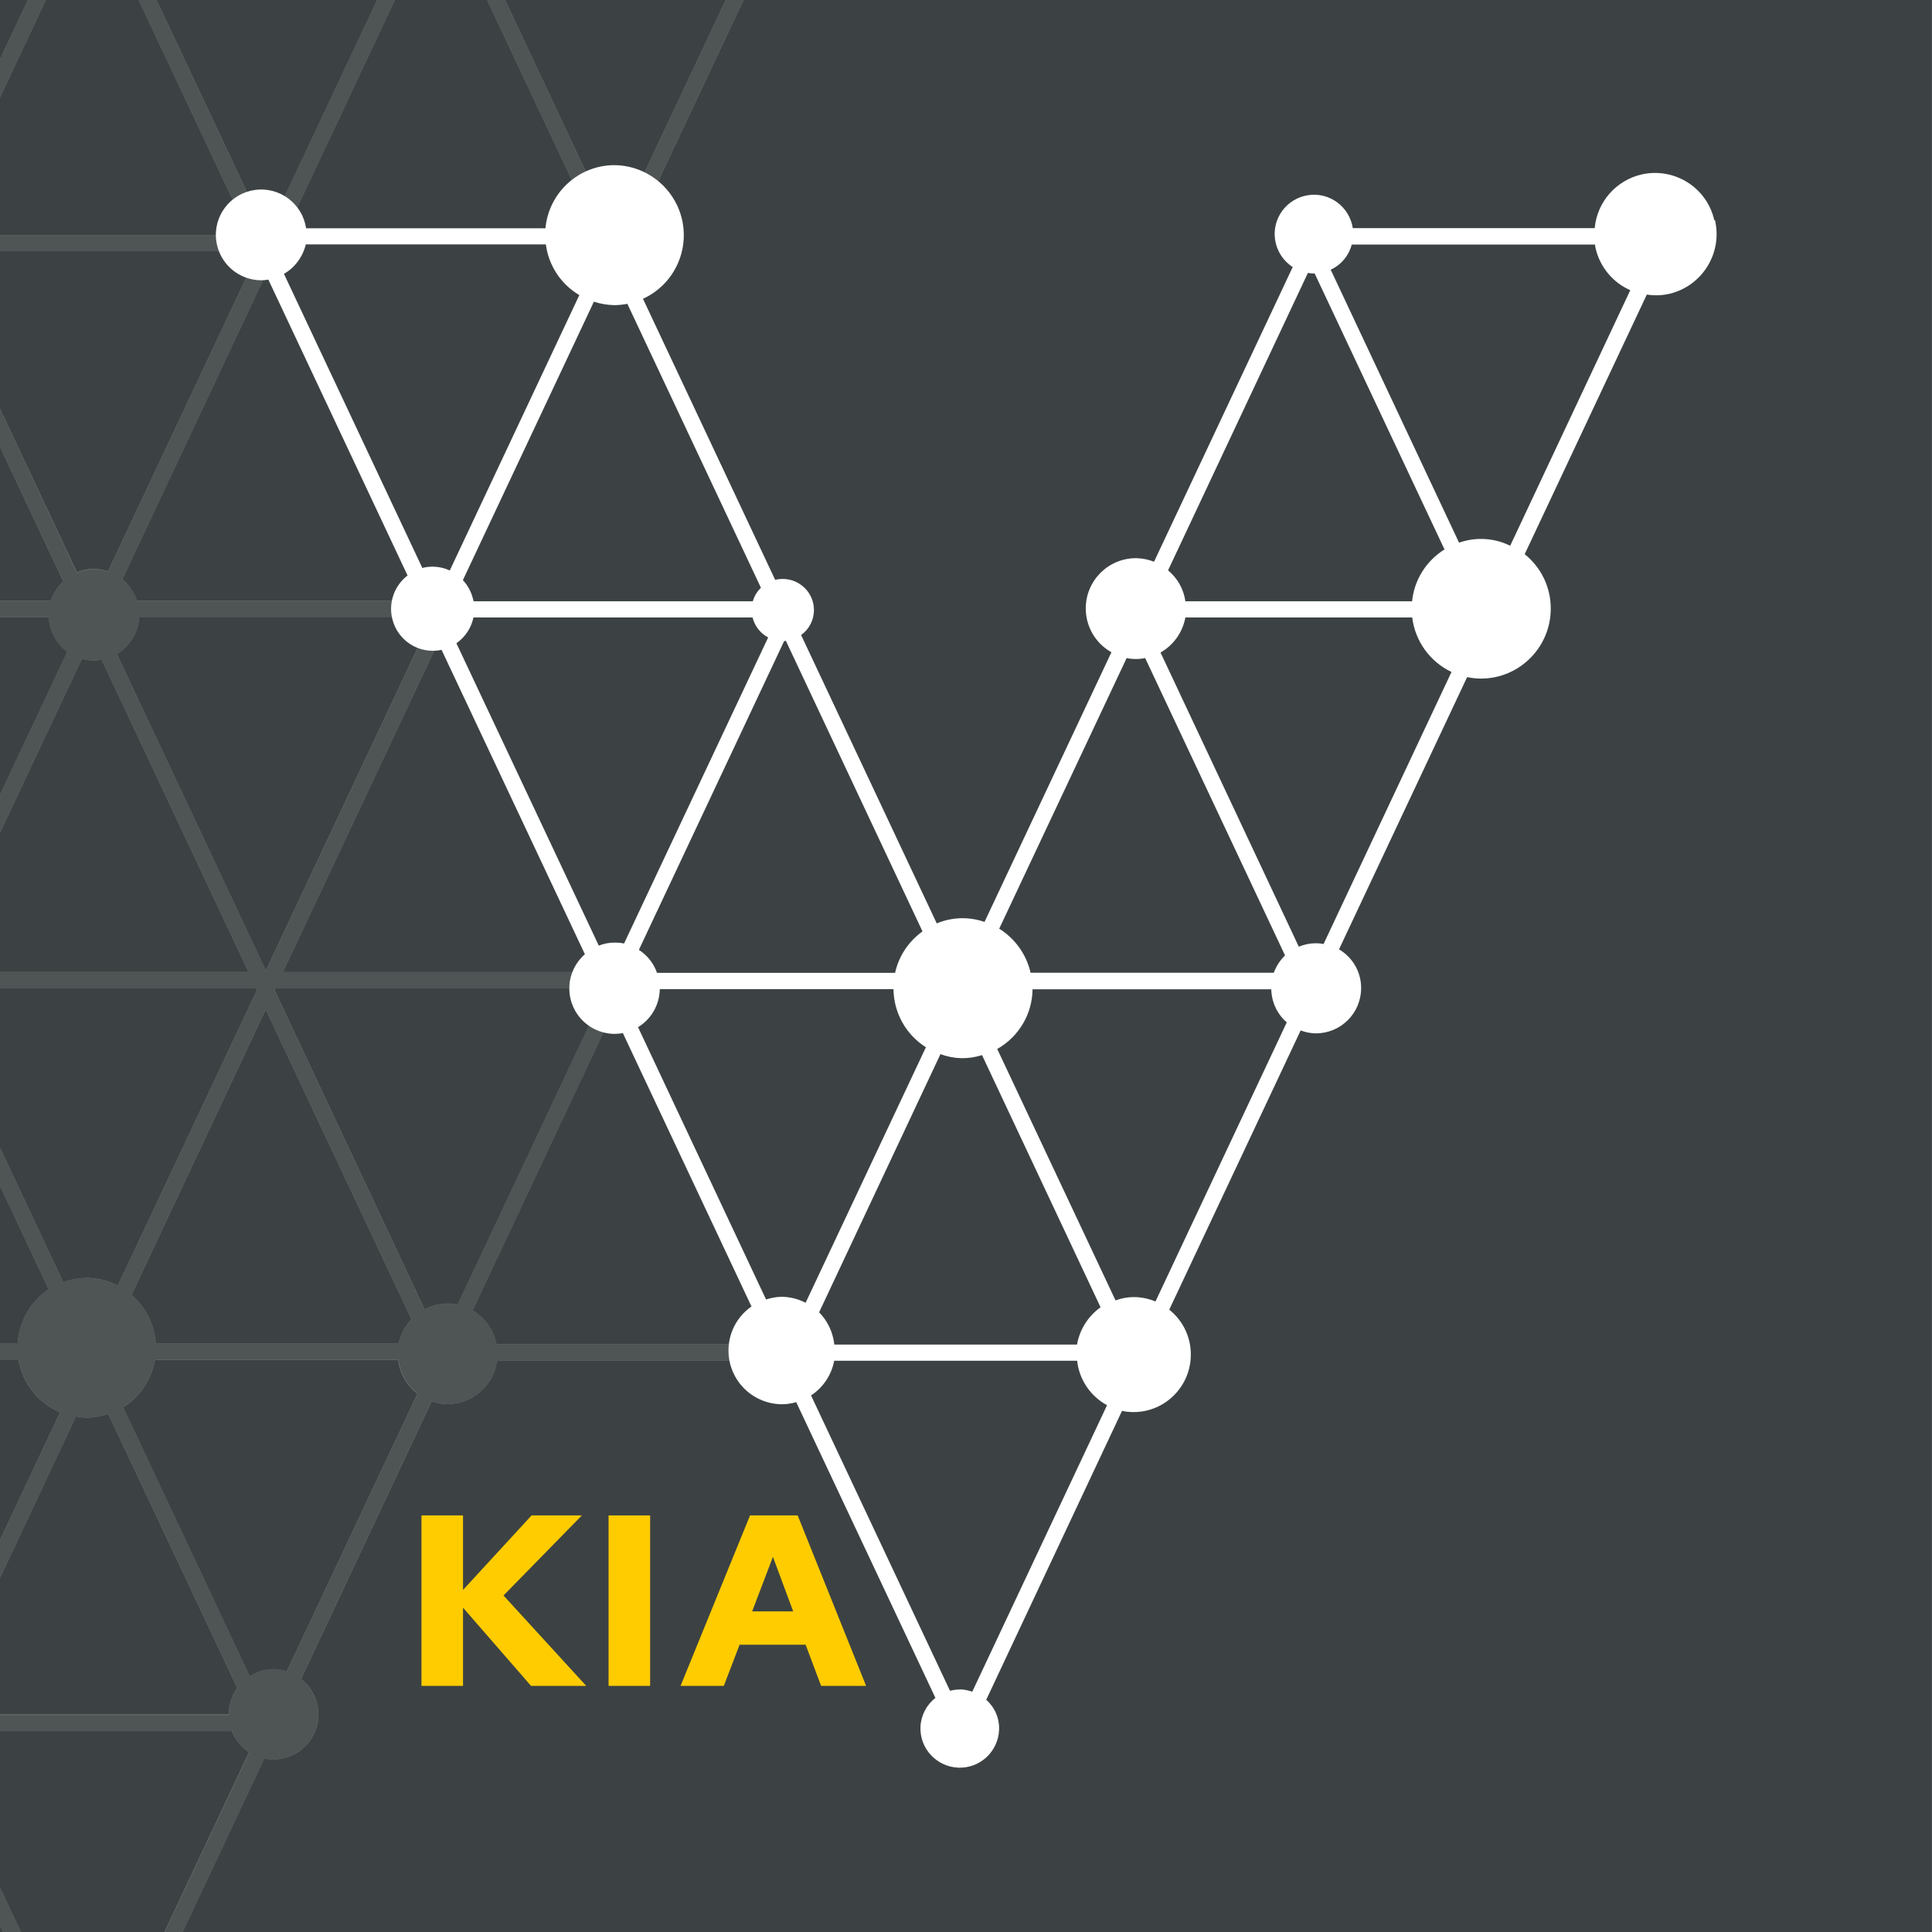 <?xml version="1.0" encoding="UTF-8"?><svg id="Layer_1" xmlns="http://www.w3.org/2000/svg" width="146" height="146" viewBox="0 0 146 146"><rect x="0" y="0" width="146" height="146" fill="#808080" stroke="none"/><defs><style>.cls-1{isolation:isolate;opacity:.1;}.cls-1,.cls-2,.cls-3,.cls-4{stroke-width:0px;}.cls-1,.cls-4{fill:#fff;}.cls-2{fill:#3c4243;}.cls-3{fill:#fc0;}</style></defs><g id="Logo"><g id="Group_2012"><path id="Path_1893" class="cls-2" d="m4.78,96.9c.57-.21,1.16-.32,1.77-.33.82,0,1.63.21,2.35.59l10.5-22.31-.07-.16H0v12.04l4.78,10.17Z"/><path id="Path_1894" class="cls-2" d="m17.29,129.59v-.04c0-.71.23-1.41.64-1.99l-9.75-20.71c-.52.18-1.08.28-1.63.28-.27,0-.54-.03-.81-.09l-5.74,12.21v10.31h17.29Z"/><path id="Path_1895" class="cls-2" d="m1.58,146h10.85l6.39-13.59c-.59-.39-1.04-.94-1.3-1.59H0v11.83l1.58,3.35Z"/><path id="Path_1896" class="cls-2" d="m4.54,106.73c-1.66-.71-2.85-2.21-3.15-3.99H0v13.64l4.54-9.65Z"/><path id="Path_1897" class="cls-2" d="m1.34,101.52c.1-1.65.96-3.17,2.34-4.09l-3.68-7.82v11.92h1.34Z"/><path id="Path_1898" class="cls-2" d="m18.75,73.47h.04l-11.11-23.62c-.19.04-.38.06-.58.06-.31,0-.61-.05-.91-.13L0,62.93v10.52h18.75Z"/><path id="Path_1899" class="cls-2" d="m20.17,17.71L28.5,0H11.83l8.34,17.71Z"/><path id="Path_1900" class="cls-2" d="m0,146h.22l-.22-.48v.48Z"/><path id="Path_1901" class="cls-2" d="m146,0H56.19l-9.69,20.59L36.81,0h-6.97l-9.69,20.59h0l-10.91,23.19c.51.42.9.98,1.1,1.62h24.25l-13.21,28.06h26.36l-12.03,25.57c.94.55,1.6,1.48,1.8,2.55h23.83v1.23h-23.79c-.24,1.88-1.83,3.29-3.73,3.3-.41,0-.81-.08-1.2-.21l-9.87,20.98c1.48,1.15,1.75,3.29.59,4.77-.64.82-1.62,1.3-2.66,1.31-.24,0-.48-.02-.71-.07l-6.17,13.11h132.19V0Z"/><path id="Path_1902" class="cls-2" d="m3.85,45.4c.18-.56.5-1.07.93-1.47L0,33.77v11.62h3.85Z"/><path id="Path_1903" class="cls-2" d="m5.81,43.25c.75-.32,1.59-.34,2.35-.07l11.32-24.05-.06-.15H0v11.9l5.81,12.36h0Z"/><path id="Path_1904" class="cls-2" d="m5.09,49.25c-.84-.62-1.35-1.58-1.4-2.61H0v13.43l5.09-10.82Z"/><path id="Path_1905" class="cls-2" d="m0,7.36v10.41h18.84L10.48,0H3.46L0,7.36Z"/><path id="Path_1906" class="cls-2" d="m0,0v4.48L2.11,0H0Z"/><path id="Path_1907" class="cls-2" d="m54.84,0h-16.67l8.33,17.71L54.84,0Z"/><path id="Path_1908" class="cls-2" d="m20.76,74.85l11.33,24.1c.54-.29,1.13-.44,1.74-.44.26,0,.51.02.76.07l11.25-23.89h-25.01l-.07.16Z"/><path id="Path_1909" class="cls-2" d="m32.67,46.62H10.51c-.05,1.16-.69,2.21-1.68,2.8l11.26,23.92,12.57-26.72h.01Z"/><path id="Path_1910" class="cls-2" d="m21.67,126.31l9.87-20.98c-.81-.63-1.34-1.56-1.45-2.57H11.72c-.26,1.49-1.14,2.8-2.42,3.59l9.57,20.33c.83-.55,1.87-.69,2.81-.37Z"/><path id="Path_1911" class="cls-2" d="m30.13,101.52c.15-.68.48-1.32.96-1.83l-11.01-23.4-10.14,21.56c1.08.93,1.74,2.26,1.83,3.68h18.37Z"/><path id="Path_1912" class="cls-2" d="m46.5,17.71L38.17,0h-1.36l9.69,20.59L56.19,0h-1.35l-8.34,17.71Z"/><path id="Path_1913" class="cls-1" d="m46.5,17.71L38.17,0h-1.36l9.69,20.59L56.19,0h-1.35l-8.34,17.71Z"/><path id="Path_1914" class="cls-2" d="m0,142.64v2.88l.22.48h1.36l-1.58-3.36Z"/><path id="Path_1915" class="cls-1" d="m0,142.64v2.88l.22.48h1.36l-1.58-3.36Z"/><path id="Path_1916" class="cls-2" d="m20.67,132.96c1.88,0,3.39-1.54,3.38-3.42,0-1.04-.49-2.02-1.31-2.66l9.87-20.98c.39.13.79.2,1.2.21,1.9,0,3.49-1.42,3.73-3.3h23.82v-1.23h-23.83c-.2-1.07-.86-2-1.8-2.55l12.03-25.57h-26.37l13.2-28.05H10.35c-.2-.64-.58-1.2-1.1-1.62l10.91-23.2h0L29.85,0h-1.36l-8.33,17.71L11.83,0h-1.36l8.36,17.77H0v1.23h19.41l.06.15-11.31,24.05c-.34-.12-.7-.18-1.07-.18-.44,0-.88.09-1.29.26L0,30.89v2.88l4.78,10.15c-.43.4-.75.91-.93,1.48H0v1.23h3.68c.04,1.04.56,2,1.4,2.61L0,60.06v2.88l6.19-13.16c.29.09.6.13.91.13.19,0,.39-.02.58-.06l11.11,23.61H0v1.23h19.33l.07.16-10.5,22.31c-.73-.38-1.53-.58-2.35-.59-.6,0-1.2.11-1.77.33l-4.78-10.17v2.88l3.68,7.82c-1.38.92-2.24,2.43-2.34,4.08H0v1.23h1.4c.3,1.78,1.49,3.28,3.15,3.99l-4.55,9.65v2.88l5.75-12.21c.27.05.54.08.81.09.56,0,1.11-.1,1.63-.28l9.75,20.71c-.42.58-.64,1.27-.64,1.99v.04H0v1.23h17.54c.25.66.71,1.21,1.3,1.59l-6.39,13.59h1.36l6.17-13.11c.23.05.47.07.71.07h-.01Zm25.15-58.27l-11.24,23.89c-.25-.05-.5-.07-.76-.07-.61,0-1.2.16-1.74.44l-11.33-24.1.07-.16h25ZM8.83,49.42c1-.59,1.63-1.64,1.68-2.8h22.16l-12.57,26.72-11.27-23.92Zm11.25,26.87l11.01,23.4c-.48.51-.81,1.14-.96,1.83H11.77c-.09-1.42-.75-2.75-1.83-3.68l10.14-21.56h-.01Zm-10.77,30.04c1.28-.79,2.16-2.1,2.42-3.59h18.38c.12,1.02.64,1.94,1.45,2.57l-9.87,20.98c-.32-.11-.66-.16-.99-.17-.64,0-1.28.19-1.82.54l-9.56-20.33Z"/><path id="Path_1917" class="cls-1" d="m20.67,132.96c1.88,0,3.39-1.54,3.38-3.42,0-1.04-.49-2.02-1.31-2.66l9.87-20.98c.39.13.79.2,1.2.21,1.9,0,3.49-1.42,3.73-3.3h23.82v-1.23h-23.83c-.2-1.07-.86-2-1.8-2.55l12.03-25.57h-26.37l13.2-28.05H10.35c-.2-.64-.58-1.2-1.1-1.62l10.91-23.2h0L29.85,0h-1.36l-8.33,17.71L11.83,0h-1.36l8.36,17.77H0v1.23h19.41l.06.15-11.31,24.05c-.34-.12-.7-.18-1.07-.18-.44,0-.88.09-1.29.26L0,30.89v2.88l4.78,10.15c-.43.4-.75.91-.93,1.48H0v1.23h3.68c.04,1.04.56,2,1.4,2.61L0,60.06v2.88l6.19-13.16c.29.09.6.13.91.13.19,0,.39-.02.58-.06l11.11,23.61H0v1.23h19.33l.07.16-10.5,22.31c-.73-.38-1.53-.58-2.35-.59-.6,0-1.2.11-1.77.33l-4.78-10.17v2.88l3.68,7.82c-1.38.92-2.24,2.43-2.34,4.08H0v1.23h1.4c.3,1.78,1.49,3.28,3.15,3.99l-4.55,9.65v2.88l5.75-12.21c.27.05.54.08.81.09.56,0,1.11-.1,1.63-.28l9.75,20.71c-.42.58-.64,1.27-.64,1.99v.04H0v1.23h17.54c.25.66.71,1.21,1.3,1.59l-6.39,13.59h1.36l6.17-13.11c.23.05.47.07.71.07h-.01Zm25.15-58.27l-11.24,23.89c-.25-.05-.5-.07-.76-.07-.61,0-1.2.16-1.74.44l-11.33-24.1.07-.16h25ZM8.83,49.42c1-.59,1.63-1.64,1.68-2.8h22.16l-12.57,26.72-11.27-23.92Zm11.25,26.87l11.01,23.4c-.48.51-.81,1.14-.96,1.83H11.77c-.09-1.42-.75-2.75-1.83-3.68l10.14-21.56h-.01Zm-10.77,30.04c1.28-.79,2.16-2.1,2.42-3.59h18.38c.12,1.02.64,1.94,1.45,2.57l-9.87,20.98c-.32-.11-.66-.16-.99-.17-.64,0-1.28.19-1.82.54l-9.56-20.33Z"/><path id="Path_1918" class="cls-2" d="m2.11,0L0,4.48v2.88L3.46,0h-1.35Z"/><path id="Path_1919" class="cls-1" d="m2.11,0L0,4.48v2.88L3.46,0h-1.35Z"/></g><path id="Path_1920" class="cls-4" d="m129.55,16.65c-.55-2.47-3.01-4.02-5.48-3.47-1.94.44-3.38,2.08-3.56,4.06h-18.28c-.25-1.62-1.76-2.74-3.38-2.49-1.62.25-2.74,1.76-2.49,3.38.13.84.61,1.59,1.33,2.05l-10.48,22.27c-.43-.17-.89-.26-1.36-.27-2.1,0-3.8,1.7-3.8,3.8,0,1.37.74,2.64,1.94,3.31l-9.59,20.38c-1.17-.41-2.46-.37-3.61.11l-10.25-21.79c.61-.44.97-1.14.97-1.89,0-1.3-1.06-2.35-2.37-2.35-.19,0-.38.02-.56.07l-9.99-21.24c2.66-1.22,3.82-4.36,2.6-7.02-.86-1.86-2.72-3.07-4.77-3.08-2.7.01-4.95,2.08-5.2,4.77h-18.09c-.27-1.87-2.02-3.17-3.89-2.89-1.87.27-3.17,2.02-2.89,3.89.25,1.68,1.69,2.93,3.4,2.93.18,0,.35-.02.53-.05l10.52,22.36c-.99.76-1.45,2.03-1.16,3.25.39,1.68,2.05,2.73,3.73,2.37l10.83,23c-1.43,1.25-1.58,3.41-.33,4.84.65.75,1.59,1.17,2.58,1.18.21,0,.42-.02.62-.06l9.72,20.66c-1.84,1.28-2.29,3.81-1.01,5.65.75,1.08,1.99,1.73,3.31,1.74.36,0,.73-.06,1.08-.16l10.52,22.35c-.68.53-1.09,1.33-1.13,2.18-.07,1.64,1.21,3.02,2.85,3.09s3.02-1.21,3.09-2.85h0c.04-.87-.32-1.7-.97-2.28l10.26-21.83c.29.06.58.09.87.09,2.4,0,4.34-1.96,4.33-4.36,0-1.32-.6-2.56-1.63-3.38l9.93-21.1c.37.14.77.22,1.17.22,1.89-.01,3.41-1.55,3.4-3.44,0-1.2-.64-2.3-1.67-2.91l9.68-20.57c.35.07.7.11,1.06.11,2.92-.01,5.27-2.39,5.26-5.31,0-1.59-.73-3.1-1.97-4.09l9.23-19.62c.57.09,1.15.07,1.72-.06,2.48-.6,4.01-3.08,3.43-5.57h-.01Zm-30.72,3.97c.15.03.31.05.47.05h.05l9.81,20.85c-1.38.86-2.29,2.31-2.45,3.92h-17.13c-.13-.92-.6-1.75-1.31-2.34,0,0,10.57-22.48,10.57-22.48Zm-13.7,29.11c.23.05.47.07.71.07.24,0,.47-.02.7-.07l10.57,22.47c-.38.37-.67.82-.85,1.31h-18.38c-.31-1.38-1.17-2.58-2.37-3.33l9.63-20.45h-.01Zm-3.74,51.88h-18.34c-.1-.92-.5-1.78-1.15-2.44l9.17-19.51c1.01.38,2.11.41,3.14.07l8.96,19.06c-.94.67-1.58,1.68-1.78,2.82h0Zm-11.67-31.23c-1.06.76-1.8,1.87-2.08,3.14h-17.99c-.25-.72-.73-1.33-1.37-1.74l10.98-23.34s.09,0,.13-.01l10.32,21.95h.02Zm-12.22-25.96c-.29.28-.5.63-.61,1.02h-21.11c0-.05,0-.11-.03-.16-.13-.54-.39-1.03-.77-1.44l9.9-21.04c.5.16,1.02.25,1.54.26.33,0,.67-.04.99-.1l10.09,21.45h0ZM21.45,20.7c.84-.48,1.43-1.29,1.66-2.23h18.14c.21,1.6,1.14,3.01,2.53,3.83l-9.79,20.81c-.63-.29-1.33-.36-2-.21-.02,0-.05.03-.07.03l-10.46-22.23Zm13.05,27.9c.66-.46,1.11-1.15,1.28-1.94h21.09c.16.65.59,1.2,1.18,1.51l-10.89,23.13c-.23-.05-.47-.07-.71-.07-.41,0-.82.08-1.2.23l-10.76-22.85h.01Zm13.72,29.02c1-.61,1.62-1.69,1.64-2.87h17.66c.02,1.78.94,3.44,2.45,4.39l-9.09,19.31c-.56-.29-1.18-.45-1.81-.45-.4,0-.8.08-1.18.2l-9.68-20.59h0Zm25.25,50.22c-.26-.09-.54-.15-.82-.17-.29,0-.58.03-.86.1l-10.5-22.32c.92-.6,1.55-1.55,1.75-2.62h18.36c.15,1.42,1,2.68,2.26,3.36l-10.18,21.64h-.01Zm13.84-29.49c-.52-.22-1.08-.33-1.64-.33-.47,0-.93.09-1.37.25l-8.94-19c1.63-.92,2.65-2.64,2.67-4.51h18.04c.02.96.44,1.87,1.17,2.5l-9.92,21.09Zm12.72-27.01c-.19-.04-.38-.06-.58-.06-.45,0-.89.09-1.3.26l-10.45-22.23c.99-.56,1.67-1.53,1.88-2.65h17.14c.22,1.79,1.34,3.35,2.97,4.12l-9.66,20.54v.02Zm14.11-30.09c-1.2-.6-2.6-.69-3.88-.24l-9.7-20.63c.79-.36,1.37-1.06,1.59-1.9h18.39c0,.1.02.2.04.29.33,1.41,1.3,2.58,2.62,3.16l-9.07,19.3h0Z"/><g id="Group_2013"><path id="Path_1921" class="cls-3" d="m31.85,127.4v-12.88h3.14v5.63l5.18-5.63h3.8l-5.92,6.05,6.25,6.83h-4.17l-5.14-5.91v5.91h-3.14Z"/><path id="Path_1922" class="cls-3" d="m45.99,127.4v-12.88h3.14v12.88h-3.14Z"/><path id="Path_1923" class="cls-3" d="m51.43,127.4l5.25-12.88h3.6l5.17,12.88h-3.4l-1.17-3.11h-4.99l-1.19,3.11h-3.29Zm5.41-5.63h3.1l-1.53-4.12-1.57,4.12Z"/></g></g></svg>